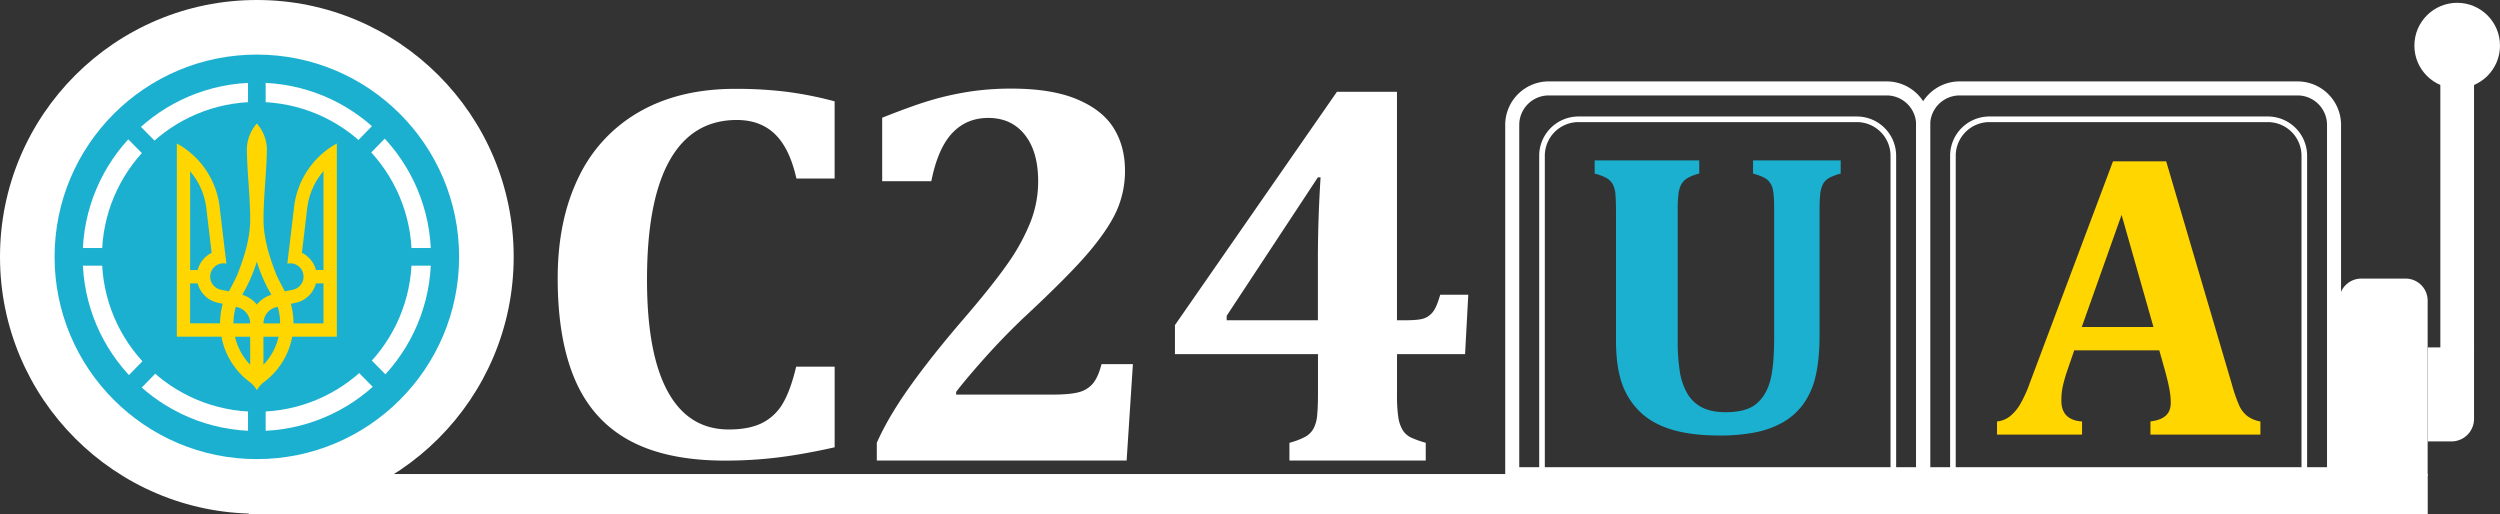 <svg xmlns="http://www.w3.org/2000/svg" viewBox="0 0 1781.25 366.25"><rect x="0" y="0" width="1781.25" height="366.25" fill="#333333" stroke="none"/><defs><style>.a{fill:#fff;}.b{fill:#ffd600;}.c{fill:#1bb0d0;}.d,.e{fill:none;stroke:#fff;stroke-miterlimit:10;}.d{stroke-width:4px;}.e{stroke-width:10px;}</style></defs><rect class="a" x="177.25" y="337.75" width="1552.5" height="28.5"/><path class="b" d="M1538.5,249.63h-60.61l-4.64,13.48a113.74,113.74,0,0,0-3.26,11,48.13,48.13,0,0,0-1.28,11.28q0,13.92,14.76,14.91v9.36h-60.6V300.3a17.8,17.8,0,0,0,9.22-3.69,31.16,31.16,0,0,0,7.24-8.52,92.36,92.36,0,0,0,7-15.47l59.18-157.68h37.89l46.84,159a114,114,0,0,0,5.25,15.11,20.39,20.39,0,0,0,5.54,7.24,22.11,22.11,0,0,0,9.5,4v9.36h-78.34v-9.4q7.38-.85,10.93-4.12t3.55-9.23a54.54,54.54,0,0,0-1-9.79c-.66-3.59-1.75-8.14-3.26-13.62ZM1483.25,233h51.09l-22.71-79.9Z"/><path class="c" d="M1264.1,149.92q0-10.63-.93-14.83a12.75,12.75,0,0,0-3.62-6.74c-1.79-1.7-5.3-3.26-10.5-4.68V114.3h62.45v9.37a39.11,39.11,0,0,0-8.09,3,11,11,0,0,0-4.54,4.54,19.78,19.78,0,0,0-2,7.38c-.28,3-.43,6.74-.43,11.28v88.71q0,17.6-2.83,29.45a54.79,54.79,0,0,1-8.8,19.94A46.58,46.58,0,0,1,1270,301.08a66.17,66.17,0,0,1-19.94,7.09,132.12,132.12,0,0,1-24.79,2.13q-20.16,0-34.06-4.19t-22.64-12.63a51.5,51.5,0,0,1-13-20.48q-4.18-12.06-4.18-31.08V150.07q0-6.67-.36-11.22a19.26,19.26,0,0,0-1.84-7.38,11.64,11.64,0,0,0-4.54-4.61,35.51,35.51,0,0,0-8.45-3.19V114.3h74.51v9.37a31.78,31.78,0,0,0-8.58,3.33,12.16,12.16,0,0,0-4.19,4.33,19.23,19.23,0,0,0-2,6.67,93.63,93.63,0,0,0-.57,12.07v93.67a135.74,135.74,0,0,0,1.42,20.44A46.09,46.09,0,0,0,1202,280a25.74,25.74,0,0,0,10.43,10.15q6.67,3.54,17.18,3.55,14.48,0,21.57-5.82t10-16.25q2.89-10.44,2.91-31.16Z"/><path class="d" d="M1417.46,85h198.36a26,26,0,0,1,26,26V339.56H1391.46V111A26,26,0,0,1,1417.46,85Z"/><path class="e" d="M1396.25,63H1637a26,26,0,0,1,26,26V337.9H1370.25V89A26,26,0,0,1,1396.25,63Z"/><path class="d" d="M1124.68,85H1323a26,26,0,0,1,26,26V339.56H1098.68V111A26,26,0,0,1,1124.68,85Z"/><path class="e" d="M1103.47,63h240.78a26,26,0,0,1,26,26V337.9H1077.47V89A26,26,0,0,1,1103.47,63Z"/><rect class="a" x="1738.75" y="58" width="24" height="190.5"/><path class="a" d="M1682.45,198.5H1714a15.7,15.7,0,0,1,15.7,15.7V339h-63V214.2a15.7,15.7,0,0,1,15.7-15.7Z"/><path class="a" d="M1729.75,247.5h33v50.93a16.06,16.06,0,0,1-16.07,16.07h-16.93v-67Z"/><circle class="a" cx="1750.75" cy="32.5" r="30.5"/><path class="a" d="M750.25,281.14q12.63,0,18.85-1.83a18.89,18.89,0,0,0,9.81-6.33q3.6-4.5,5.93-13.53h22.35l-4.47,68.7h-178V315.49q8.16-18.44,23.61-40.11t37.6-47.4q21-24.36,32-40.1a144.14,144.14,0,0,0,16.32-29.75,79.27,79.27,0,0,0,5.44-29q0-21.12-9.52-33.11t-26-12q-15.54,0-25.74,10.84t-14.87,34.26h-35V83.87q23.7-9.41,37.11-13.15a213.32,213.32,0,0,1,26.58-5.66,196.52,196.52,0,0,1,28.47-1.92q28.56,0,46.63,7.58t26.14,20.54q8.06,12.94,8.06,30.22a69.46,69.46,0,0,1-5.73,28.21q-5.73,13-19.82,29.74t-47.51,47.78q-15,14.4-28,29.08t-19.24,22.93v1.92Z"/><path class="a" d="M918.72,315.51a54,54,0,0,0,10.93-4.12,15,15,0,0,0,6.18-5.93,24.59,24.59,0,0,0,2.66-9.67q.57-5.94.57-14.94V252.32H837.15V231.63L952.56,65.41h42.78V228.19h5.9q9.32,0,13.12-1.25a13.86,13.86,0,0,0,6.56-4.69c1.83-2.3,3.58-6.38,5.22-12.26h20l-2.28,42.33H995.37v28.53a108.94,108.94,0,0,0,.88,16.15,25.1,25.1,0,0,0,3.24,9.58,14.33,14.33,0,0,0,6.27,5.36,72.14,72.14,0,0,0,10.08,3.54v12.64H918.72ZM874,228.19h65V184.33q0-27.57,1.91-58H939L874,225Z"/><path class="a" d="M594.67,72.2v55H567.45q-4.8-21.42-15.21-31.56T525,85.49q-31.62,0-47.83,28.73T461,199.44Q461,252,475.8,279t43.45,27q14.6,0,23.81-4.65a35.4,35.4,0,0,0,14.71-13.93q5.49-9.29,9.5-26.17h27.42V318.7q-22,4.94-40.23,7.21a306.52,306.52,0,0,1-37.82,2.27q-41.62,0-67.93-14.22t-38.84-43q-12.51-28.73-12.51-72.71,0-41.14,14.71-71.57a106.09,106.09,0,0,1,43.32-46.93Q484,63.3,523.83,63.3a292.9,292.9,0,0,1,36.62,2.09A261.88,261.88,0,0,1,594.67,72.2Z"/><circle class="a" cx="183" cy="183" r="183"/><circle class="c" cx="183" cy="183" r="144.11"/><circle class="a" cx="183" cy="183" r="124.1"/><circle class="c" cx="183" cy="183" r="110.37"/><rect class="c" x="176.71" y="54.33" width="12.58" height="257.34"/><rect class="c" x="54.33" y="176.71" width="257.34" height="12.58"/><polygon class="c" points="279.5 271.67 270.6 280.69 86.5 94.33 95.4 85.31 279.5 271.67"/><polygon class="c" points="87.65 271.56 96.54 280.69 278.35 94.44 269.46 85.31 87.65 271.56"/><circle class="c" cx="183" cy="183" r="98.93"/><path class="b" d="M183,88a28.36,28.36,0,0,0-7.12,18.82c.26,15.86,2.2,31.69,2.37,47.51.35,14.78-4.08,28.65-9.46,42.19-1.8,3.74-3.74,7.4-5.68,11.06l-5.7-1.15a9.5,9.5,0,0,1,1.82-18.82l2.08.22-4.64-38.76A59.55,59.55,0,0,0,126,102.23V239.86h31.77a52.16,52.16,0,0,0,19.49,31.83A19.22,19.22,0,0,1,183,278a19.22,19.22,0,0,1,5.79-6.31,52.19,52.19,0,0,0,19.42-31.83H240V102.23a59.55,59.55,0,0,0-30.64,46.84l-4.64,38.76,2.08-.22a9.5,9.5,0,0,1,1.82,18.82l-5.7,1.15c-1.94-3.66-3.89-7.32-5.68-11.06-5.39-13.53-9.82-27.4-9.47-42.19.18-15.87,2.12-31.69,2.38-47.51A28.38,28.38,0,0,0,183,88Zm-47.51,34.06a49.5,49.5,0,0,1,11.5,26.1l3.8,32a19.09,19.09,0,0,0-9.95,12.26h-5.38V122.07Zm95,0v70.32h-5.38a19.09,19.09,0,0,0-10-12.26l3.8-32a49.69,49.69,0,0,1,11.5-26.1Zm-47.51,64.28A107.73,107.73,0,0,0,193.39,210,21.38,21.38,0,0,0,183,217a21.31,21.31,0,0,0-10.43-7A108.27,108.27,0,0,0,183,186.35ZM135.45,201.9h5.39a19.06,19.06,0,0,0,13.3,13.55l4.56,1a52.38,52.38,0,0,0-1.89,13.92H135.43V201.9Zm89.65,0h5.38v28.5H209.11a52,52,0,0,0-1.9-13.92l4.57-1a19,19,0,0,0,13.3-13.55ZM168,218.67a11.85,11.85,0,0,1,10.25,11.73H166.32A42.32,42.32,0,0,1,168,218.67Zm29.91,0a42.32,42.32,0,0,1,1.68,11.73H187.71a11.84,11.84,0,0,1,10.2-11.73Zm-30.5,21.23h10.84v20A43.13,43.13,0,0,1,167.41,239.9Zm20.3,0h10.8a42.74,42.74,0,0,1-10.8,20Z"/></svg>